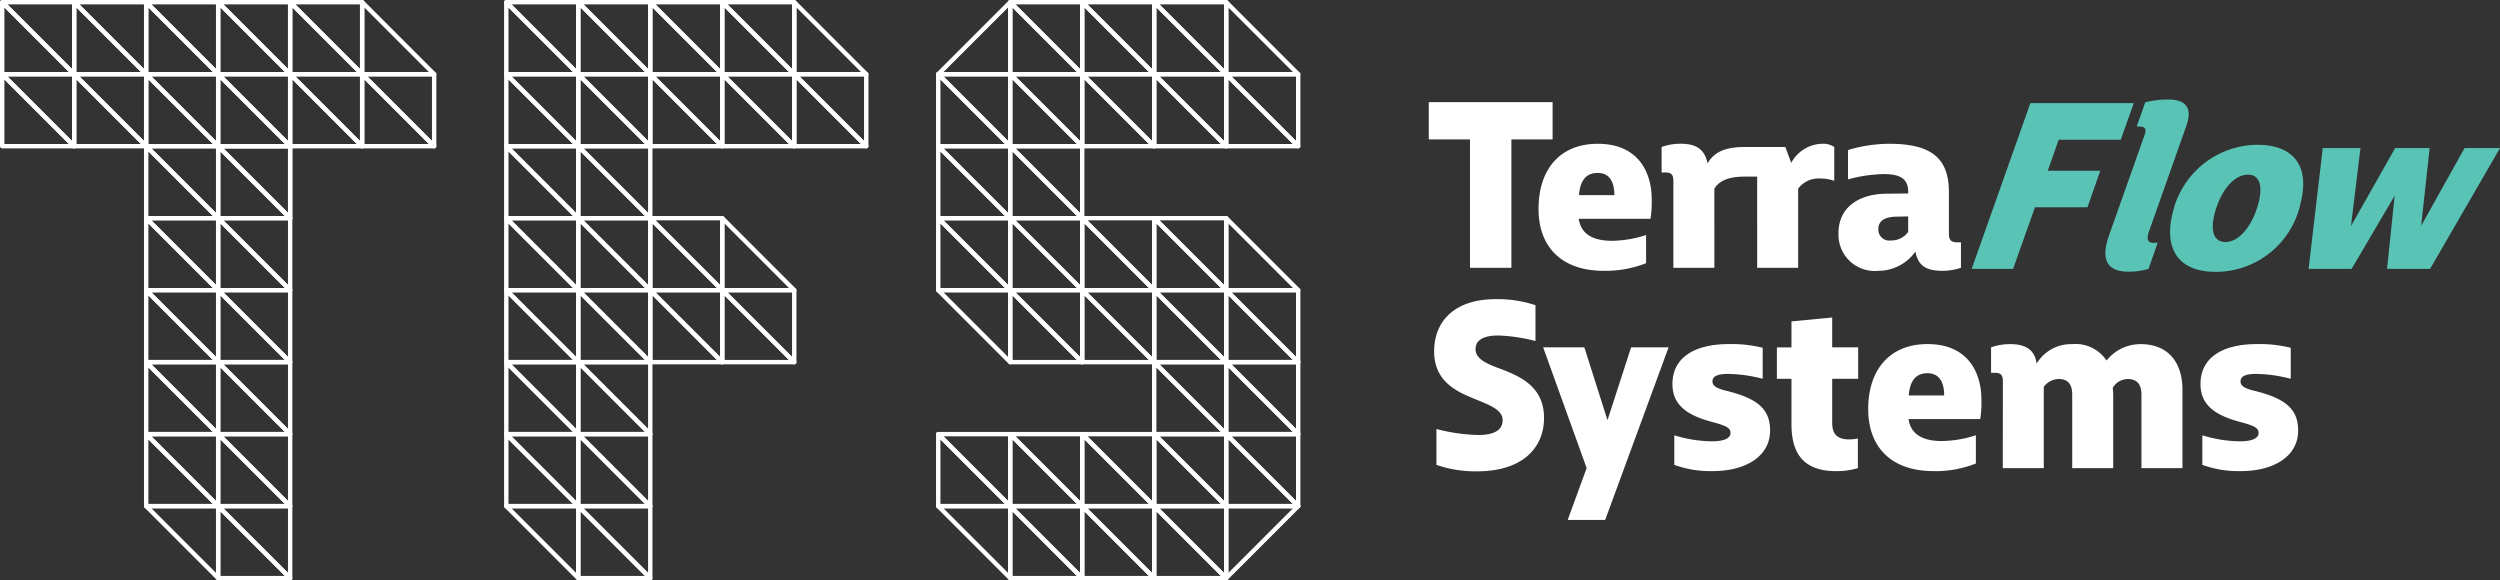 <svg xmlns="http://www.w3.org/2000/svg" xmlns:xlink="http://www.w3.org/1999/xlink" width="182.968" height="42.472" viewBox="0 0 182.968 42.472">
  <rect x="0" y="0" width="182.968" height="42.472" fill="#333333" stroke="none"/>
  <defs>
    <clipPath id="clip-path">
      <path id="Pfad_1621" data-name="Pfad 1621" d="M0,0H182.968V-42.472H0Z" fill="none"/>
    </clipPath>
    <clipPath id="clip-path-10">
      <rect id="Rechteck_89" data-name="Rechteck 89" width="14.59" height="23.59" transform="translate(14.806 -40.934)" fill="none"/>
    </clipPath>
  </defs>
  <g id="Gruppe_1922" data-name="Gruppe 1922" transform="translate(0 42.472)">
    <g id="Gruppe_1752" data-name="Gruppe 1752" clip-path="url(#clip-path)">
      <g id="Gruppe_1749" data-name="Gruppe 1749" transform="translate(107.584 -22.872)">
        <path id="Pfad_1618" data-name="Pfad 1618" d="M0,0H3.031V-9.4H6.046v-2.727H-3.015V-9.4H0ZM9.789.22a8.074,8.074,0,0,0,3.1-.559V-2.4a8.344,8.344,0,0,1-2.489.424c-1.44,0-2.287-.525-2.439-1.609h5.25A7.9,7.9,0,0,0,13.3-5.03c0-1.863-.915-4.047-3.946-4.047-2.744,0-4.336,1.845-4.336,4.758C5.013-1.507,6.724.22,9.789.22M7.977-5.318c.085-1.1.542-1.626,1.372-1.626.779,0,1.219.542,1.219,1.626ZM14.885,0h3V-5.792c.288-.474.881-.881,2.168-.881h.965V0h3V-5.792a1.865,1.865,0,0,1,1.592-.745,3.221,3.221,0,0,1,1.05.169V-8.84a1.442,1.442,0,0,0-.915-.237,2.642,2.642,0,0,0-2.235,1.4L23.082-8.84h-3c-1.372,0-2.219.355-2.693,1.2-.22-1.1-.915-1.439-1.965-1.439a4.037,4.037,0,0,0-1.4.237v1.863h.2c.474,0,.66.1.66.626ZM34.56.22A4.351,4.351,0,0,0,35.932,0V-1.863h-.22c-.441,0-.661-.1-.661-.627V-5.521c0-2.456-1.219-3.556-4.369-3.556a10.643,10.643,0,0,0-3.015.457v2.151a10.361,10.361,0,0,1,2.642-.39c1.3,0,1.761.44,1.761,1.3v.119l-1.608.017c-2.168.033-3.489,1.117-3.489,2.862A2.652,2.652,0,0,0,29.886.22,3.33,3.33,0,0,0,32.6-1.186C32.782-.2,33.341.22,34.56.22M30.8-2a.8.8,0,0,1-.914-.813c0-.576.389-.915,1.338-.932l.846-.017v1.135A1.517,1.517,0,0,1,30.8-2" fill="#fff"/>
      </g>
      <g id="Gruppe_1750" data-name="Gruppe 1750" transform="translate(105.129 -8.45)">
        <path id="Pfad_1619" data-name="Pfad 1619" d="M0,0A8.716,8.716,0,0,0,2.964.474c3.438,0,4.911-1.812,4.911-3.9,0-2.2-1.575-2.981-3.065-3.556C3.692-7.384,2.862-7.74,2.862-8.468c0-.677.593-1,1.677-1a12.377,12.377,0,0,1,2.709.406v-2.625a8.826,8.826,0,0,0-2.929-.44c-2.93,0-4.488,1.558-4.488,3.828,0,1.964,1.321,2.794,2.675,3.353,1.237.525,2.338.847,2.338,1.676,0,.661-.525,1.084-1.762,1.084A13.071,13.071,0,0,1,0-2.625ZM9.606,4.031h2.743L16.99-8.6H14.246L12.519-3.269,10.825-8.6H7.811L10.994.237ZM20.219.457c2.422,0,4.2-1.084,4.2-2.963,0-1.542-.864-2.355-3.268-2.93-.576-.153-.949-.305-.949-.678,0-.355.339-.542,1.152-.542a10.482,10.482,0,0,1,2.523.356V-8.569a9.383,9.383,0,0,0-2.472-.271c-2.439,0-4.133.931-4.133,2.929,0,1.626,1.22,2.321,2.93,2.778,1,.271,1.321.423,1.321.8,0,.406-.508.61-1.372.61a9.664,9.664,0,0,1-2.743-.441V0a7.754,7.754,0,0,0,2.811.457m9.05,0a5.2,5.2,0,0,0,1.575-.22V-1.931a3.334,3.334,0,0,1-.643.068c-.864,0-1.237-.389-1.237-1.219V-6.3h1.9V-8.6h-1.9v-2.185l-2.98.288v1.9H24.917v2.3h1.067v3.319c0,2.337,1.05,3.438,3.285,3.438m7.111,0A8.082,8.082,0,0,0,39.48-.1V-2.168a8.355,8.355,0,0,1-2.49.424c-1.439,0-2.286-.525-2.439-1.609H39.8a7.9,7.9,0,0,0,.085-1.44c0-1.863-.914-4.047-3.946-4.047C33.2-8.84,31.6-6.994,31.6-4.081,31.6-1.27,33.315.457,36.38.457M34.568-5.081c.085-1.1.542-1.626,1.372-1.626.779,0,1.219.542,1.219,1.626ZM41.449.237h3V-5.707a1.376,1.376,0,0,1,1.1-.576c.728,0,.982.457.982,1.135V.237h3v-5.3c0-.2-.016-.389-.033-.576a1.292,1.292,0,0,1,1.1-.643c.729,0,1,.457,1,1.135V.237h3V-5.5c0-1.948-1-3.336-3.065-3.336a3.176,3.176,0,0,0-2.49,1.2,2.723,2.723,0,0,0-2.523-1.2,2.937,2.937,0,0,0-2.591,1.422c-.136-.948-.728-1.422-1.931-1.422a4.039,4.039,0,0,0-1.406.237V-6.74h.221c.44,0,.643.1.643.626Zm17.417.22c2.421,0,4.2-1.084,4.2-2.963,0-1.542-.864-2.355-3.269-2.93-.576-.153-.948-.305-.948-.678,0-.355.338-.542,1.151-.542a10.483,10.483,0,0,1,2.524.356V-8.569a9.4,9.4,0,0,0-2.473-.271c-2.439,0-4.132.931-4.132,2.929,0,1.626,1.219,2.321,2.93,2.778,1,.271,1.321.423,1.321.8,0,.406-.508.61-1.372.61a9.667,9.667,0,0,1-2.744-.441V0a7.757,7.757,0,0,0,2.812.457" fill="#fff"/>
      </g>
      <g id="Gruppe_1751" data-name="Gruppe 1751" transform="translate(152.776 -27.301)">
        <path id="Pfad_1620" data-name="Pfad 1620" d="M0,0,.938-2.676H-2.906l.8-2.269H2.435L3.39-7.621H-4.18L-8.473,4.505h3.031L-3.844,0ZM3.01,4.713a4.846,4.846,0,0,0,1.459-.208L5.14,2.586a2.594,2.594,0,0,1-.276.016c-.448,0-.584-.224-.337-.9L7.245-5.988c.4-1.151.107-1.9-1.348-1.9a6.528,6.528,0,0,0-1.668.208L3.6-5.908h.224c.351,0,.524.144.364.592L1.577,2.058c-.6,1.695-.214,2.655,1.433,2.655m6.368.012a6.348,6.348,0,0,0,6.234-5.1c.65-2.608-.494-4.2-3.17-4.2A6.416,6.416,0,0,0,6.209.525c-.617,2.608.527,4.2,3.169,4.2m.714-2.185c-.8,0-1.118-.745-.8-2.015.431-1.727,1.421-2.913,2.454-2.913.813,0,1.105.728.78,2.032-.418,1.677-1.416,2.9-2.433,2.9M21.926,4.505h3.15l5.117-8.841H27.6L24.421,1.355l.623-5.691H22.521L19.286,1.372l.694-5.708H17.22L16.184,4.505h3.15L22.481-.847Z" fill="#59c3b6"/>
      </g>
    </g>
    <g id="Gruppe_1753" data-name="Gruppe 1753" transform="translate(37.054 -37.042)">
      <path id="Pfad_1622" data-name="Pfad 1622" d="M0,0,5.269,5.269H0Z" fill="none" stroke="#fff" stroke-linejoin="round" stroke-width="0.321"/>
    </g>
    <g id="Gruppe_1754" data-name="Gruppe 1754" transform="translate(42.322 -31.774)">
      <path id="Pfad_1623" data-name="Pfad 1623" d="M0,0-5.269-5.269H0Z" fill="none" stroke="#fff" stroke-linejoin="round" stroke-width="0.321"/>
    </g>
    <g id="Gruppe_1755" data-name="Gruppe 1755" transform="translate(42.322 -37.042)">
      <path id="Pfad_1624" data-name="Pfad 1624" d="M0,0,5.269,5.269H0Z" fill="none" stroke="#fff" stroke-linejoin="round" stroke-width="0.321"/>
    </g>
    <g id="Gruppe_1756" data-name="Gruppe 1756" transform="translate(47.591 -31.774)">
      <path id="Pfad_1625" data-name="Pfad 1625" d="M0,0-5.269-5.269H0Z" fill="none" stroke="#fff" stroke-linejoin="round" stroke-width="0.321"/>
    </g>
    <g id="Gruppe_1757" data-name="Gruppe 1757" transform="translate(37.054 -42.311)">
      <path id="Pfad_1626" data-name="Pfad 1626" d="M0,0,5.269,5.269H0Z" fill="none" stroke="#fff" stroke-linejoin="round" stroke-width="0.321"/>
    </g>
    <g id="Gruppe_1758" data-name="Gruppe 1758" transform="translate(42.322 -37.042)">
      <path id="Pfad_1627" data-name="Pfad 1627" d="M0,0-5.269-5.269H0Z" fill="none" stroke="#fff" stroke-linejoin="round" stroke-width="0.321"/>
    </g>
    <g id="Gruppe_1759" data-name="Gruppe 1759" transform="translate(42.322 -42.311)">
      <path id="Pfad_1628" data-name="Pfad 1628" d="M0,0,5.269,5.269H0Z" fill="none" stroke="#fff" stroke-linejoin="round" stroke-width="0.321"/>
    </g>
    <g id="Gruppe_1760" data-name="Gruppe 1760" transform="translate(47.591 -37.042)">
      <path id="Pfad_1629" data-name="Pfad 1629" d="M0,0-5.269-5.269H0Z" fill="none" stroke="#fff" stroke-linejoin="round" stroke-width="0.321"/>
    </g>
    <g id="Gruppe_1761" data-name="Gruppe 1761" transform="translate(37.054 -26.505)">
      <path id="Pfad_1630" data-name="Pfad 1630" d="M0,0,5.269,5.269H0Z" fill="none" stroke="#fff" stroke-linejoin="round" stroke-width="0.321"/>
    </g>
    <g id="Gruppe_1762" data-name="Gruppe 1762" transform="translate(42.322 -21.236)">
      <path id="Pfad_1631" data-name="Pfad 1631" d="M0,0-5.269-5.269H0Z" fill="none" stroke="#fff" stroke-linejoin="round" stroke-width="0.321"/>
    </g>
    <g id="Gruppe_1763" data-name="Gruppe 1763" transform="translate(42.322 -26.505)">
      <path id="Pfad_1632" data-name="Pfad 1632" d="M0,0,5.269,5.269H0Z" fill="none" stroke="#fff" stroke-linejoin="round" stroke-width="0.321"/>
    </g>
    <g id="Gruppe_1764" data-name="Gruppe 1764" transform="translate(47.591 -21.236)">
      <path id="Pfad_1633" data-name="Pfad 1633" d="M0,0-5.269-5.269H0Z" fill="none" stroke="#fff" stroke-linejoin="round" stroke-width="0.321"/>
    </g>
    <g id="Gruppe_1765" data-name="Gruppe 1765" transform="translate(37.054 -31.774)">
      <path id="Pfad_1634" data-name="Pfad 1634" d="M0,0,5.269,5.269H0Z" fill="none" stroke="#fff" stroke-linejoin="round" stroke-width="0.321"/>
    </g>
    <g id="Gruppe_1766" data-name="Gruppe 1766" transform="translate(42.322 -26.505)">
      <path id="Pfad_1635" data-name="Pfad 1635" d="M0,0-5.269-5.269H0Z" fill="none" stroke="#fff" stroke-linejoin="round" stroke-width="0.321"/>
    </g>
    <g id="Gruppe_1767" data-name="Gruppe 1767" transform="translate(42.322 -31.774)">
      <path id="Pfad_1636" data-name="Pfad 1636" d="M0,0,5.269,5.269H0Z" fill="none" stroke="#fff" stroke-linejoin="round" stroke-width="0.321"/>
    </g>
    <g id="Gruppe_1768" data-name="Gruppe 1768" transform="translate(47.591 -26.505)">
      <path id="Pfad_1637" data-name="Pfad 1637" d="M0,0-5.269-5.269H0Z" fill="none" stroke="#fff" stroke-linejoin="round" stroke-width="0.321"/>
    </g>
    <g id="Gruppe_1769" data-name="Gruppe 1769" transform="translate(37.054 -15.967)">
      <path id="Pfad_1638" data-name="Pfad 1638" d="M0,0,5.269,5.269H0Z" fill="none" stroke="#fff" stroke-linejoin="round" stroke-width="0.321"/>
    </g>
    <g id="Gruppe_1770" data-name="Gruppe 1770" transform="translate(42.322 -10.698)">
      <path id="Pfad_1639" data-name="Pfad 1639" d="M0,0-5.269-5.269H0Z" fill="none" stroke="#fff" stroke-linejoin="round" stroke-width="0.321"/>
    </g>
    <g id="Gruppe_1771" data-name="Gruppe 1771" transform="translate(42.322 -15.967)">
      <path id="Pfad_1640" data-name="Pfad 1640" d="M0,0,5.269,5.269H0Z" fill="none" stroke="#fff" stroke-linejoin="round" stroke-width="0.321"/>
    </g>
    <g id="Gruppe_1772" data-name="Gruppe 1772" transform="translate(47.591 -10.698)">
      <path id="Pfad_1641" data-name="Pfad 1641" d="M0,0-5.269-5.269H0Z" fill="none" stroke="#fff" stroke-linejoin="round" stroke-width="0.321"/>
    </g>
    <g id="Gruppe_1773" data-name="Gruppe 1773" transform="translate(37.054 -21.236)">
      <path id="Pfad_1642" data-name="Pfad 1642" d="M0,0,5.269,5.269H0Z" fill="none" stroke="#fff" stroke-linejoin="round" stroke-width="0.321"/>
    </g>
    <g id="Gruppe_1774" data-name="Gruppe 1774" transform="translate(42.322 -15.967)">
      <path id="Pfad_1643" data-name="Pfad 1643" d="M0,0-5.269-5.269H0Z" fill="none" stroke="#fff" stroke-linejoin="round" stroke-width="0.321"/>
    </g>
    <g id="Gruppe_1775" data-name="Gruppe 1775" transform="translate(42.322 -21.236)">
      <path id="Pfad_1644" data-name="Pfad 1644" d="M0,0,5.269,5.269H0Z" fill="none" stroke="#fff" stroke-linejoin="round" stroke-width="0.321"/>
    </g>
    <g id="Gruppe_1776" data-name="Gruppe 1776" transform="translate(47.591 -15.967)">
      <path id="Pfad_1645" data-name="Pfad 1645" d="M0,0-5.269-5.269H0Z" fill="none" stroke="#fff" stroke-linejoin="round" stroke-width="0.321"/>
    </g>
    <g id="Gruppe_1777" data-name="Gruppe 1777" transform="translate(47.591 -37.042)">
      <path id="Pfad_1646" data-name="Pfad 1646" d="M0,0,5.269,5.269H0Z" fill="none" stroke="#fff" stroke-linejoin="round" stroke-width="0.321"/>
    </g>
    <g id="Gruppe_1778" data-name="Gruppe 1778" transform="translate(52.86 -31.774)">
      <path id="Pfad_1647" data-name="Pfad 1647" d="M0,0-5.269-5.269H0Z" fill="none" stroke="#fff" stroke-linejoin="round" stroke-width="0.321"/>
    </g>
    <g id="Gruppe_1779" data-name="Gruppe 1779" transform="translate(52.86 -37.042)">
      <path id="Pfad_1648" data-name="Pfad 1648" d="M0,0,5.269,5.269H0Z" fill="none" stroke="#fff" stroke-linejoin="round" stroke-width="0.321"/>
    </g>
    <g id="Gruppe_1780" data-name="Gruppe 1780" transform="translate(58.129 -31.774)">
      <path id="Pfad_1649" data-name="Pfad 1649" d="M0,0-5.269-5.269H0Z" fill="none" stroke="#fff" stroke-linejoin="round" stroke-width="0.321"/>
    </g>
    <g id="Gruppe_1781" data-name="Gruppe 1781" transform="translate(47.591 -42.311)">
      <path id="Pfad_1650" data-name="Pfad 1650" d="M0,0,5.269,5.269H0Z" fill="none" stroke="#fff" stroke-linejoin="round" stroke-width="0.321"/>
    </g>
    <g id="Gruppe_1782" data-name="Gruppe 1782" transform="translate(52.86 -37.042)">
      <path id="Pfad_1651" data-name="Pfad 1651" d="M0,0-5.269-5.269H0Z" fill="none" stroke="#fff" stroke-linejoin="round" stroke-width="0.321"/>
    </g>
    <g id="Gruppe_1783" data-name="Gruppe 1783" transform="translate(52.86 -42.311)">
      <path id="Pfad_1652" data-name="Pfad 1652" d="M0,0,5.269,5.269H0Z" fill="none" stroke="#fff" stroke-linejoin="round" stroke-width="0.321"/>
    </g>
    <g id="Gruppe_1784" data-name="Gruppe 1784" transform="translate(58.129 -37.042)">
      <path id="Pfad_1653" data-name="Pfad 1653" d="M0,0-5.269-5.269H0Z" fill="none" stroke="#fff" stroke-linejoin="round" stroke-width="0.321"/>
    </g>
    <g id="Gruppe_1785" data-name="Gruppe 1785" transform="translate(47.591 -21.236)">
      <path id="Pfad_1654" data-name="Pfad 1654" d="M0,0,5.269,5.269H0Z" fill="none" stroke="#fff" stroke-linejoin="round" stroke-width="0.321"/>
    </g>
    <g id="Gruppe_1786" data-name="Gruppe 1786" transform="translate(52.86 -15.967)">
      <path id="Pfad_1655" data-name="Pfad 1655" d="M0,0-5.269-5.269H0Z" fill="none" stroke="#fff" stroke-linejoin="round" stroke-width="0.321"/>
    </g>
    <g id="Gruppe_1787" data-name="Gruppe 1787" transform="translate(52.86 -21.236)">
      <path id="Pfad_1656" data-name="Pfad 1656" d="M0,0,5.269,5.269H0Z" fill="none" stroke="#fff" stroke-linejoin="round" stroke-width="0.321"/>
    </g>
    <g id="Gruppe_1788" data-name="Gruppe 1788" transform="translate(58.129 -15.967)">
      <path id="Pfad_1657" data-name="Pfad 1657" d="M0,0-5.269-5.269H0Z" fill="none" stroke="#fff" stroke-linejoin="round" stroke-width="0.321"/>
    </g>
    <g id="Gruppe_1789" data-name="Gruppe 1789" transform="translate(47.591 -26.505)">
      <path id="Pfad_1658" data-name="Pfad 1658" d="M0,0,5.269,5.269H0Z" fill="none" stroke="#fff" stroke-linejoin="round" stroke-width="0.321"/>
    </g>
    <g id="Gruppe_1790" data-name="Gruppe 1790" transform="translate(52.86 -21.236)">
      <path id="Pfad_1659" data-name="Pfad 1659" d="M0,0-5.269-5.269H0Z" fill="none" stroke="#fff" stroke-linejoin="round" stroke-width="0.321"/>
    </g>
    <g id="Gruppe_1791" data-name="Gruppe 1791" transform="translate(52.86 -26.505)">
      <path id="Pfad_1660" data-name="Pfad 1660" d="M0,0,5.269,5.269H0Z" fill="none" stroke="#fff" stroke-linejoin="round" stroke-width="0.321"/>
    </g>
    <g id="Gruppe_1795" data-name="Gruppe 1795" clip-path="url(#clip-path)">
      <g id="Gruppe_1792" data-name="Gruppe 1792" transform="translate(42.322 -0.161)">
        <path id="Pfad_1661" data-name="Pfad 1661" d="M0,0-5.269-5.269H0Z" fill="none" stroke="#fff" stroke-linejoin="round" stroke-width="0.321"/>
      </g>
      <g id="Gruppe_1793" data-name="Gruppe 1793" transform="translate(42.322 -5.43)">
        <path id="Pfad_1662" data-name="Pfad 1662" d="M0,0,5.269,5.269H0Z" fill="none" stroke="#fff" stroke-linejoin="round" stroke-width="0.321"/>
      </g>
      <g id="Gruppe_1794" data-name="Gruppe 1794" transform="translate(47.591 -0.161)">
        <path id="Pfad_1663" data-name="Pfad 1663" d="M0,0-5.269-5.269H0Z" fill="none" stroke="#fff" stroke-linejoin="round" stroke-width="0.321"/>
      </g>
    </g>
    <g id="Gruppe_1796" data-name="Gruppe 1796" transform="translate(37.054 -10.698)">
      <path id="Pfad_1665" data-name="Pfad 1665" d="M0,0,5.269,5.269H0Z" fill="none" stroke="#fff" stroke-linejoin="round" stroke-width="0.321"/>
    </g>
    <g id="Gruppe_1797" data-name="Gruppe 1797" transform="translate(42.322 -5.43)">
      <path id="Pfad_1666" data-name="Pfad 1666" d="M0,0-5.269-5.269H0Z" fill="none" stroke="#fff" stroke-linejoin="round" stroke-width="0.321"/>
    </g>
    <g id="Gruppe_1798" data-name="Gruppe 1798" transform="translate(42.322 -10.698)">
      <path id="Pfad_1667" data-name="Pfad 1667" d="M0,0,5.269,5.269H0Z" fill="none" stroke="#fff" stroke-linejoin="round" stroke-width="0.321"/>
    </g>
    <g id="Gruppe_1799" data-name="Gruppe 1799" transform="translate(47.591 -5.43)">
      <path id="Pfad_1668" data-name="Pfad 1668" d="M0,0-5.269-5.269H0Z" fill="none" stroke="#fff" stroke-linejoin="round" stroke-width="0.321"/>
    </g>
    <g id="Gruppe_1800" data-name="Gruppe 1800" transform="translate(68.667 -37.042)">
      <path id="Pfad_1669" data-name="Pfad 1669" d="M0,0,5.269,5.269H0Z" fill="none" stroke="#fff" stroke-linejoin="round" stroke-width="0.321"/>
    </g>
    <g id="Gruppe_1801" data-name="Gruppe 1801" transform="translate(73.935 -31.774)">
      <path id="Pfad_1670" data-name="Pfad 1670" d="M0,0-5.269-5.269H0Z" fill="none" stroke="#fff" stroke-linejoin="round" stroke-width="0.321"/>
    </g>
    <g id="Gruppe_1802" data-name="Gruppe 1802" transform="translate(73.935 -37.042)">
      <path id="Pfad_1671" data-name="Pfad 1671" d="M0,0,5.269,5.269H0Z" fill="none" stroke="#fff" stroke-linejoin="round" stroke-width="0.321"/>
    </g>
    <g id="Gruppe_1803" data-name="Gruppe 1803" transform="translate(79.204 -31.774)">
      <path id="Pfad_1672" data-name="Pfad 1672" d="M0,0-5.269-5.269H0Z" fill="none" stroke="#fff" stroke-linejoin="round" stroke-width="0.321"/>
    </g>
    <g id="Gruppe_1804" data-name="Gruppe 1804" transform="translate(68.667 -37.042)">
      <path id="Pfad_1673" data-name="Pfad 1673" d="M0,0,5.269-5.269V0Z" fill="none" stroke="#fff" stroke-linejoin="round" stroke-width="0.321"/>
    </g>
    <g id="Gruppe_1805" data-name="Gruppe 1805" transform="translate(73.935 -42.311)">
      <path id="Pfad_1674" data-name="Pfad 1674" d="M0,0,5.269,5.269H0Z" fill="none" stroke="#fff" stroke-linejoin="round" stroke-width="0.321"/>
    </g>
    <g id="Gruppe_1806" data-name="Gruppe 1806" transform="translate(79.204 -37.042)">
      <path id="Pfad_1675" data-name="Pfad 1675" d="M0,0-5.269-5.269H0Z" fill="none" stroke="#fff" stroke-linejoin="round" stroke-width="0.321"/>
    </g>
    <g id="Gruppe_1807" data-name="Gruppe 1807" transform="translate(68.667 -26.505)">
      <path id="Pfad_1676" data-name="Pfad 1676" d="M0,0,5.269,5.269H0Z" fill="none" stroke="#fff" stroke-linejoin="round" stroke-width="0.321"/>
    </g>
    <g id="Gruppe_1808" data-name="Gruppe 1808" transform="translate(73.935 -21.236)">
      <path id="Pfad_1677" data-name="Pfad 1677" d="M0,0-5.269-5.269H0Z" fill="none" stroke="#fff" stroke-linejoin="round" stroke-width="0.321"/>
    </g>
    <g id="Gruppe_1809" data-name="Gruppe 1809" transform="translate(73.935 -26.505)">
      <path id="Pfad_1678" data-name="Pfad 1678" d="M0,0,5.269,5.269H0Z" fill="none" stroke="#fff" stroke-linejoin="round" stroke-width="0.321"/>
    </g>
    <g id="Gruppe_1810" data-name="Gruppe 1810" transform="translate(79.204 -21.236)">
      <path id="Pfad_1679" data-name="Pfad 1679" d="M0,0-5.269-5.269H0Z" fill="none" stroke="#fff" stroke-linejoin="round" stroke-width="0.321"/>
    </g>
    <g id="Gruppe_1811" data-name="Gruppe 1811" transform="translate(68.667 -31.774)">
      <path id="Pfad_1680" data-name="Pfad 1680" d="M0,0,5.269,5.269H0Z" fill="none" stroke="#fff" stroke-linejoin="round" stroke-width="0.321"/>
    </g>
    <g id="Gruppe_1812" data-name="Gruppe 1812" transform="translate(73.935 -26.505)">
      <path id="Pfad_1681" data-name="Pfad 1681" d="M0,0-5.269-5.269H0Z" fill="none" stroke="#fff" stroke-linejoin="round" stroke-width="0.321"/>
    </g>
    <g id="Gruppe_1813" data-name="Gruppe 1813" transform="translate(73.935 -31.774)">
      <path id="Pfad_1682" data-name="Pfad 1682" d="M0,0,5.269,5.269H0Z" fill="none" stroke="#fff" stroke-linejoin="round" stroke-width="0.321"/>
    </g>
    <g id="Gruppe_1814" data-name="Gruppe 1814" transform="translate(79.204 -26.505)">
      <path id="Pfad_1683" data-name="Pfad 1683" d="M0,0-5.269-5.269H0Z" fill="none" stroke="#fff" stroke-linejoin="round" stroke-width="0.321"/>
    </g>
    <g id="Gruppe_1815" data-name="Gruppe 1815" transform="translate(73.935 -15.967)">
      <path id="Pfad_1684" data-name="Pfad 1684" d="M0,0-5.269-5.269H0Z" fill="none" stroke="#fff" stroke-linejoin="round" stroke-width="0.321"/>
    </g>
    <g id="Gruppe_1816" data-name="Gruppe 1816" transform="translate(73.935 -21.236)">
      <path id="Pfad_1685" data-name="Pfad 1685" d="M0,0,5.269,5.269H0Z" fill="none" stroke="#fff" stroke-linejoin="round" stroke-width="0.321"/>
    </g>
    <g id="Gruppe_1817" data-name="Gruppe 1817" transform="translate(79.204 -15.967)">
      <path id="Pfad_1686" data-name="Pfad 1686" d="M0,0-5.269-5.269H0Z" fill="none" stroke="#fff" stroke-linejoin="round" stroke-width="0.321"/>
    </g>
    <g id="Gruppe_1818" data-name="Gruppe 1818" transform="translate(79.204 -37.042)">
      <path id="Pfad_1687" data-name="Pfad 1687" d="M0,0,5.269,5.269H0Z" fill="none" stroke="#fff" stroke-linejoin="round" stroke-width="0.321"/>
    </g>
    <g id="Gruppe_1819" data-name="Gruppe 1819" transform="translate(84.473 -31.774)">
      <path id="Pfad_1688" data-name="Pfad 1688" d="M0,0-5.269-5.269H0Z" fill="none" stroke="#fff" stroke-linejoin="round" stroke-width="0.321"/>
    </g>
    <g id="Gruppe_1820" data-name="Gruppe 1820" transform="translate(84.473 -37.042)">
      <path id="Pfad_1689" data-name="Pfad 1689" d="M0,0,5.269,5.269H0Z" fill="none" stroke="#fff" stroke-linejoin="round" stroke-width="0.321"/>
    </g>
    <g id="Gruppe_1821" data-name="Gruppe 1821" transform="translate(89.742 -31.774)">
      <path id="Pfad_1690" data-name="Pfad 1690" d="M0,0-5.269-5.269H0Z" fill="none" stroke="#fff" stroke-linejoin="round" stroke-width="0.321"/>
    </g>
    <g id="Gruppe_1822" data-name="Gruppe 1822" transform="translate(79.204 -42.311)">
      <path id="Pfad_1691" data-name="Pfad 1691" d="M0,0,5.269,5.269H0Z" fill="none" stroke="#fff" stroke-linejoin="round" stroke-width="0.321"/>
    </g>
    <g id="Gruppe_1823" data-name="Gruppe 1823" transform="translate(84.473 -37.042)">
      <path id="Pfad_1692" data-name="Pfad 1692" d="M0,0-5.269-5.269H0Z" fill="none" stroke="#fff" stroke-linejoin="round" stroke-width="0.321"/>
    </g>
    <g id="Gruppe_1824" data-name="Gruppe 1824" transform="translate(84.473 -42.311)">
      <path id="Pfad_1693" data-name="Pfad 1693" d="M0,0,5.269,5.269H0Z" fill="none" stroke="#fff" stroke-linejoin="round" stroke-width="0.321"/>
    </g>
    <g id="Gruppe_1825" data-name="Gruppe 1825" transform="translate(89.742 -37.042)">
      <path id="Pfad_1694" data-name="Pfad 1694" d="M0,0-5.269-5.269H0Z" fill="none" stroke="#fff" stroke-linejoin="round" stroke-width="0.321"/>
    </g>
    <g id="Gruppe_1826" data-name="Gruppe 1826" transform="translate(79.204 -21.236)">
      <path id="Pfad_1695" data-name="Pfad 1695" d="M0,0,5.269,5.269H0Z" fill="none" stroke="#fff" stroke-linejoin="round" stroke-width="0.321"/>
    </g>
    <g id="Gruppe_1827" data-name="Gruppe 1827" transform="translate(84.473 -15.967)">
      <path id="Pfad_1696" data-name="Pfad 1696" d="M0,0-5.269-5.269H0Z" fill="none" stroke="#fff" stroke-linejoin="round" stroke-width="0.321"/>
    </g>
    <g id="Gruppe_1828" data-name="Gruppe 1828" transform="translate(84.473 -21.236)">
      <path id="Pfad_1697" data-name="Pfad 1697" d="M0,0,5.269,5.269H0Z" fill="none" stroke="#fff" stroke-linejoin="round" stroke-width="0.321"/>
    </g>
    <g id="Gruppe_1829" data-name="Gruppe 1829" transform="translate(89.742 -15.967)">
      <path id="Pfad_1698" data-name="Pfad 1698" d="M0,0-5.269-5.269H0Z" fill="none" stroke="#fff" stroke-linejoin="round" stroke-width="0.321"/>
    </g>
    <g id="Gruppe_1830" data-name="Gruppe 1830" transform="translate(79.204 -26.505)">
      <path id="Pfad_1699" data-name="Pfad 1699" d="M0,0,5.269,5.269H0Z" fill="none" stroke="#fff" stroke-linejoin="round" stroke-width="0.321"/>
    </g>
    <g id="Gruppe_1831" data-name="Gruppe 1831" transform="translate(84.473 -21.236)">
      <path id="Pfad_1700" data-name="Pfad 1700" d="M0,0-5.269-5.269H0Z" fill="none" stroke="#fff" stroke-linejoin="round" stroke-width="0.321"/>
    </g>
    <g id="Gruppe_1832" data-name="Gruppe 1832" transform="translate(84.473 -26.505)">
      <path id="Pfad_1701" data-name="Pfad 1701" d="M0,0,5.269,5.269H0Z" fill="none" stroke="#fff" stroke-linejoin="round" stroke-width="0.321"/>
    </g>
    <g id="Gruppe_1833" data-name="Gruppe 1833" transform="translate(89.742 -21.236)">
      <path id="Pfad_1702" data-name="Pfad 1702" d="M0,0-5.269-5.269H0Z" fill="none" stroke="#fff" stroke-linejoin="round" stroke-width="0.321"/>
    </g>
    <g id="Gruppe_1837" data-name="Gruppe 1837" clip-path="url(#clip-path)">
      <g id="Gruppe_1834" data-name="Gruppe 1834" transform="translate(73.935 -0.161)">
        <path id="Pfad_1703" data-name="Pfad 1703" d="M0,0-5.269-5.269H0Z" fill="none" stroke="#fff" stroke-linejoin="round" stroke-width="0.321"/>
      </g>
      <g id="Gruppe_1835" data-name="Gruppe 1835" transform="translate(73.935 -5.43)">
        <path id="Pfad_1704" data-name="Pfad 1704" d="M0,0,5.269,5.269H0Z" fill="none" stroke="#fff" stroke-linejoin="round" stroke-width="0.321"/>
      </g>
      <g id="Gruppe_1836" data-name="Gruppe 1836" transform="translate(79.204 -0.161)">
        <path id="Pfad_1705" data-name="Pfad 1705" d="M0,0-5.269-5.269H0Z" fill="none" stroke="#fff" stroke-linejoin="round" stroke-width="0.321"/>
      </g>
    </g>
    <g id="Gruppe_1838" data-name="Gruppe 1838" transform="translate(68.667 -10.698)">
      <path id="Pfad_1707" data-name="Pfad 1707" d="M0,0,5.269,5.269H0Z" fill="none" stroke="#fff" stroke-linejoin="round" stroke-width="0.321"/>
    </g>
    <g id="Gruppe_1839" data-name="Gruppe 1839" transform="translate(73.935 -5.43)">
      <path id="Pfad_1708" data-name="Pfad 1708" d="M0,0-5.269-5.269H0Z" fill="none" stroke="#fff" stroke-linejoin="round" stroke-width="0.321"/>
    </g>
    <g id="Gruppe_1840" data-name="Gruppe 1840" transform="translate(73.935 -10.698)">
      <path id="Pfad_1709" data-name="Pfad 1709" d="M0,0,5.269,5.269H0Z" fill="none" stroke="#fff" stroke-linejoin="round" stroke-width="0.321"/>
    </g>
    <g id="Gruppe_1841" data-name="Gruppe 1841" transform="translate(79.204 -5.43)">
      <path id="Pfad_1710" data-name="Pfad 1710" d="M0,0-5.269-5.269H0Z" fill="none" stroke="#fff" stroke-linejoin="round" stroke-width="0.321"/>
    </g>
    <g id="Gruppe_1842" data-name="Gruppe 1842" transform="translate(58.129 -37.042)">
      <path id="Pfad_1711" data-name="Pfad 1711" d="M0,0,5.269,5.269H0Z" fill="none" stroke="#fff" stroke-linejoin="round" stroke-width="0.321"/>
    </g>
    <g id="Gruppe_1843" data-name="Gruppe 1843" transform="translate(63.398 -31.774)">
      <path id="Pfad_1712" data-name="Pfad 1712" d="M0,0-5.269-5.269H0Z" fill="none" stroke="#fff" stroke-linejoin="round" stroke-width="0.321"/>
    </g>
    <g id="Gruppe_1844" data-name="Gruppe 1844" transform="translate(58.129 -42.311)">
      <path id="Pfad_1713" data-name="Pfad 1713" d="M0,0,5.269,5.269H0Z" fill="none" stroke="#fff" stroke-linejoin="round" stroke-width="0.321"/>
    </g>
    <g id="Gruppe_1849" data-name="Gruppe 1849" clip-path="url(#clip-path)">
      <g id="Gruppe_1845" data-name="Gruppe 1845" transform="translate(79.204 -5.43)">
        <path id="Pfad_1714" data-name="Pfad 1714" d="M0,0,5.269,5.269H0Z" fill="none" stroke="#fff" stroke-linejoin="round" stroke-width="0.321"/>
      </g>
      <g id="Gruppe_1846" data-name="Gruppe 1846" transform="translate(84.473 -0.161)">
        <path id="Pfad_1715" data-name="Pfad 1715" d="M0,0-5.269-5.269H0Z" fill="none" stroke="#fff" stroke-linejoin="round" stroke-width="0.321"/>
      </g>
      <g id="Gruppe_1847" data-name="Gruppe 1847" transform="translate(84.473 -5.43)">
        <path id="Pfad_1716" data-name="Pfad 1716" d="M0,0,5.269,5.269H0Z" fill="none" stroke="#fff" stroke-linejoin="round" stroke-width="0.321"/>
      </g>
      <g id="Gruppe_1848" data-name="Gruppe 1848" transform="translate(89.742 -0.161)">
        <path id="Pfad_1717" data-name="Pfad 1717" d="M0,0-5.269-5.269H0Z" fill="none" stroke="#fff" stroke-linejoin="round" stroke-width="0.321"/>
      </g>
    </g>
    <g id="Gruppe_1850" data-name="Gruppe 1850" transform="translate(79.204 -10.698)">
      <path id="Pfad_1719" data-name="Pfad 1719" d="M0,0,5.269,5.269H0Z" fill="none" stroke="#fff" stroke-linejoin="round" stroke-width="0.321"/>
    </g>
    <g id="Gruppe_1851" data-name="Gruppe 1851" transform="translate(84.473 -5.43)">
      <path id="Pfad_1720" data-name="Pfad 1720" d="M0,0-5.269-5.269H0Z" fill="none" stroke="#fff" stroke-linejoin="round" stroke-width="0.321"/>
    </g>
    <g id="Gruppe_1852" data-name="Gruppe 1852" transform="translate(84.473 -10.698)">
      <path id="Pfad_1721" data-name="Pfad 1721" d="M0,0,5.269,5.269H0Z" fill="none" stroke="#fff" stroke-linejoin="round" stroke-width="0.321"/>
    </g>
    <g id="Gruppe_1853" data-name="Gruppe 1853" transform="translate(89.742 -5.43)">
      <path id="Pfad_1722" data-name="Pfad 1722" d="M0,0-5.269-5.269H0Z" fill="none" stroke="#fff" stroke-linejoin="round" stroke-width="0.321"/>
    </g>
    <g id="Gruppe_1854" data-name="Gruppe 1854" transform="translate(84.473 -15.967)">
      <path id="Pfad_1723" data-name="Pfad 1723" d="M0,0,5.269,5.269H0Z" fill="none" stroke="#fff" stroke-linejoin="round" stroke-width="0.321"/>
    </g>
    <g id="Gruppe_1855" data-name="Gruppe 1855" transform="translate(89.742 -10.698)">
      <path id="Pfad_1724" data-name="Pfad 1724" d="M0,0-5.269-5.269H0Z" fill="none" stroke="#fff" stroke-linejoin="round" stroke-width="0.321"/>
    </g>
    <g id="Gruppe_1856" data-name="Gruppe 1856" transform="translate(89.742 -21.236)">
      <path id="Pfad_1725" data-name="Pfad 1725" d="M0,0,5.269,5.269H0Z" fill="none" stroke="#fff" stroke-linejoin="round" stroke-width="0.321"/>
    </g>
    <g id="Gruppe_1857" data-name="Gruppe 1857" transform="translate(95.011 -15.967)">
      <path id="Pfad_1726" data-name="Pfad 1726" d="M0,0-5.269-5.269H0Z" fill="none" stroke="#fff" stroke-linejoin="round" stroke-width="0.321"/>
    </g>
    <g id="Gruppe_1858" data-name="Gruppe 1858" transform="translate(89.742 -26.505)">
      <path id="Pfad_1727" data-name="Pfad 1727" d="M0,0,5.269,5.269H0Z" fill="none" stroke="#fff" stroke-linejoin="round" stroke-width="0.321"/>
    </g>
    <g id="Gruppe_1860" data-name="Gruppe 1860" clip-path="url(#clip-path)">
      <g id="Gruppe_1859" data-name="Gruppe 1859" transform="translate(95.011 -5.43)">
        <path id="Pfad_1728" data-name="Pfad 1728" d="M0,0-5.269,5.269V0Z" fill="none" stroke="#fff" stroke-linejoin="round" stroke-width="0.321"/>
      </g>
    </g>
    <g id="Gruppe_1861" data-name="Gruppe 1861" transform="translate(89.742 -10.698)">
      <path id="Pfad_1730" data-name="Pfad 1730" d="M0,0,5.269,5.269H0Z" fill="none" stroke="#fff" stroke-linejoin="round" stroke-width="0.321"/>
    </g>
    <g id="Gruppe_1862" data-name="Gruppe 1862" transform="translate(95.011 -5.43)">
      <path id="Pfad_1731" data-name="Pfad 1731" d="M0,0-5.269-5.269H0Z" fill="none" stroke="#fff" stroke-linejoin="round" stroke-width="0.321"/>
    </g>
    <g id="Gruppe_1863" data-name="Gruppe 1863" transform="translate(89.742 -15.967)">
      <path id="Pfad_1732" data-name="Pfad 1732" d="M0,0,5.269,5.269H0Z" fill="none" stroke="#fff" stroke-linejoin="round" stroke-width="0.321"/>
    </g>
    <g id="Gruppe_1864" data-name="Gruppe 1864" transform="translate(95.011 -10.698)">
      <path id="Pfad_1733" data-name="Pfad 1733" d="M0,0-5.269-5.269H0Z" fill="none" stroke="#fff" stroke-linejoin="round" stroke-width="0.321"/>
    </g>
    <g id="Gruppe_1865" data-name="Gruppe 1865" transform="translate(89.742 -37.042)">
      <path id="Pfad_1734" data-name="Pfad 1734" d="M0,0,5.269,5.269H0Z" fill="none" stroke="#fff" stroke-linejoin="round" stroke-width="0.321"/>
    </g>
    <g id="Gruppe_1866" data-name="Gruppe 1866" transform="translate(95.011 -31.774)">
      <path id="Pfad_1735" data-name="Pfad 1735" d="M0,0-5.269-5.269H0Z" fill="none" stroke="#fff" stroke-linejoin="round" stroke-width="0.321"/>
    </g>
    <g id="Gruppe_1867" data-name="Gruppe 1867" transform="translate(89.742 -42.311)">
      <path id="Pfad_1736" data-name="Pfad 1736" d="M0,0,5.269,5.269H0Z" fill="none" stroke="#fff" stroke-linejoin="round" stroke-width="0.321"/>
    </g>
    <g id="Gruppe_1868" data-name="Gruppe 1868" transform="translate(10.698 -37.042)">
      <path id="Pfad_1737" data-name="Pfad 1737" d="M0,0,5.269,5.269H0Z" fill="none" stroke="#fff" stroke-linejoin="round" stroke-width="0.321"/>
    </g>
    <g id="Gruppe_1869" data-name="Gruppe 1869" transform="translate(15.967 -31.774)">
      <path id="Pfad_1738" data-name="Pfad 1738" d="M0,0-5.269-5.269H0Z" fill="none" stroke="#fff" stroke-linejoin="round" stroke-width="0.321"/>
    </g>
    <g id="Gruppe_1870" data-name="Gruppe 1870" transform="translate(15.967 -37.042)">
      <path id="Pfad_1739" data-name="Pfad 1739" d="M0,0,5.269,5.269H0Z" fill="none" stroke="#fff" stroke-linejoin="round" stroke-width="0.321"/>
    </g>
    <g id="Gruppe_1871" data-name="Gruppe 1871" transform="translate(21.236 -31.774)">
      <path id="Pfad_1740" data-name="Pfad 1740" d="M0,0-5.269-5.269H0Z" fill="none" stroke="#fff" stroke-linejoin="round" stroke-width="0.321"/>
    </g>
    <g id="Gruppe_1872" data-name="Gruppe 1872" transform="translate(10.698 -42.311)">
      <path id="Pfad_1741" data-name="Pfad 1741" d="M0,0,5.269,5.269H0Z" fill="none" stroke="#fff" stroke-linejoin="round" stroke-width="0.321"/>
    </g>
    <g id="Gruppe_1873" data-name="Gruppe 1873" transform="translate(15.967 -37.042)">
      <path id="Pfad_1742" data-name="Pfad 1742" d="M0,0-5.269-5.269H0Z" fill="none" stroke="#fff" stroke-linejoin="round" stroke-width="0.321"/>
    </g>
    <g id="Gruppe_1874" data-name="Gruppe 1874" transform="translate(15.967 -42.311)">
      <path id="Pfad_1743" data-name="Pfad 1743" d="M0,0,5.269,5.269H0Z" fill="none" stroke="#fff" stroke-linejoin="round" stroke-width="0.321"/>
    </g>
    <g id="Gruppe_1875" data-name="Gruppe 1875" transform="translate(21.236 -37.042)">
      <path id="Pfad_1744" data-name="Pfad 1744" d="M0,0-5.269-5.269H0Z" fill="none" stroke="#fff" stroke-linejoin="round" stroke-width="0.321"/>
    </g>
    <g id="Gruppe_1876" data-name="Gruppe 1876" transform="translate(10.698 -26.505)">
      <path id="Pfad_1745" data-name="Pfad 1745" d="M0,0,5.269,5.269H0Z" fill="none" stroke="#fff" stroke-linejoin="round" stroke-width="0.321"/>
    </g>
    <g id="Gruppe_1877" data-name="Gruppe 1877" transform="translate(15.967 -21.236)">
      <path id="Pfad_1746" data-name="Pfad 1746" d="M0,0-5.269-5.269H0Z" fill="none" stroke="#fff" stroke-linejoin="round" stroke-width="0.321"/>
    </g>
    <g id="Gruppe_1878" data-name="Gruppe 1878" transform="translate(15.967 -26.505)">
      <path id="Pfad_1747" data-name="Pfad 1747" d="M0,0,5.269,5.269H0Z" fill="none" stroke="#fff" stroke-linejoin="round" stroke-width="0.321"/>
    </g>
    <g id="Gruppe_1879" data-name="Gruppe 1879" transform="translate(21.236 -21.236)">
      <path id="Pfad_1748" data-name="Pfad 1748" d="M0,0-5.269-5.269H0Z" fill="none" stroke="#fff" stroke-linejoin="round" stroke-width="0.321"/>
    </g>
    <g id="Gruppe_1880" data-name="Gruppe 1880" transform="translate(10.698 -31.774)">
      <path id="Pfad_1749" data-name="Pfad 1749" d="M0,0,5.269,5.269H0Z" fill="none" stroke="#fff" stroke-linejoin="round" stroke-width="0.321"/>
    </g>
    <g id="Gruppe_1881" data-name="Gruppe 1881" transform="translate(15.967 -26.505)">
      <path id="Pfad_1750" data-name="Pfad 1750" d="M0,0-5.269-5.269H0Z" fill="none" stroke="#fff" stroke-linejoin="round" stroke-width="0.321"/>
    </g>
    <g id="Gruppe_1882" data-name="Gruppe 1882" transform="translate(15.967 -31.774)">
      <path id="Pfad_1751" data-name="Pfad 1751" d="M0,0,5.269,5.269H0Z" fill="none" stroke="#fff" stroke-linejoin="round" stroke-width="0.321"/>
    </g>
    <g id="Gruppe_1883" data-name="Gruppe 1883" transform="translate(21.236 -26.505)">
      <path id="Pfad_1752" data-name="Pfad 1752" d="M0,0-5.269-5.269H0Z" fill="none" stroke="#fff" stroke-linejoin="round" stroke-width="0.321"/>
    </g>
    <g id="Gruppe_1884" data-name="Gruppe 1884" transform="translate(10.698 -15.967)">
      <path id="Pfad_1753" data-name="Pfad 1753" d="M0,0,5.269,5.269H0Z" fill="none" stroke="#fff" stroke-linejoin="round" stroke-width="0.321"/>
    </g>
    <g id="Gruppe_1885" data-name="Gruppe 1885" transform="translate(15.967 -10.698)">
      <path id="Pfad_1754" data-name="Pfad 1754" d="M0,0-5.269-5.269H0Z" fill="none" stroke="#fff" stroke-linejoin="round" stroke-width="0.321"/>
    </g>
    <g id="Gruppe_1886" data-name="Gruppe 1886" transform="translate(15.967 -15.967)">
      <path id="Pfad_1755" data-name="Pfad 1755" d="M0,0,5.269,5.269H0Z" fill="none" stroke="#fff" stroke-linejoin="round" stroke-width="0.321"/>
    </g>
    <g id="Gruppe_1887" data-name="Gruppe 1887" transform="translate(21.236 -10.698)">
      <path id="Pfad_1756" data-name="Pfad 1756" d="M0,0-5.269-5.269H0Z" fill="none" stroke="#fff" stroke-linejoin="round" stroke-width="0.321"/>
    </g>
    <g id="Gruppe_1888" data-name="Gruppe 1888" transform="translate(10.698 -21.236)">
      <path id="Pfad_1757" data-name="Pfad 1757" d="M0,0,5.269,5.269H0Z" fill="none" stroke="#fff" stroke-linejoin="round" stroke-width="0.321"/>
    </g>
    <g id="Gruppe_1889" data-name="Gruppe 1889" transform="translate(15.967 -15.967)">
      <path id="Pfad_1758" data-name="Pfad 1758" d="M0,0-5.269-5.269H0Z" fill="none" stroke="#fff" stroke-linejoin="round" stroke-width="0.321"/>
    </g>
    <g id="Gruppe_1890" data-name="Gruppe 1890" transform="translate(15.967 -21.236)">
      <path id="Pfad_1759" data-name="Pfad 1759" d="M0,0,5.269,5.269H0Z" fill="none" stroke="#fff" stroke-linejoin="round" stroke-width="0.321"/>
    </g>
    <g id="Gruppe_1891" data-name="Gruppe 1891" transform="translate(21.236 -15.967)">
      <path id="Pfad_1760" data-name="Pfad 1760" d="M0,0-5.269-5.269H0Z" fill="none" stroke="#fff" stroke-linejoin="round" stroke-width="0.321"/>
    </g>
    <g id="Gruppe_1894" data-name="Gruppe 1894" clip-path="url(#clip-path)">
      <g id="Gruppe_1892" data-name="Gruppe 1892" transform="translate(0.161 -37.042)">
        <path id="Pfad_1761" data-name="Pfad 1761" d="M0,0,5.269,5.269H0Z" fill="none" stroke="#fff" stroke-linejoin="round" stroke-width="0.321"/>
      </g>
      <g id="Gruppe_1893" data-name="Gruppe 1893" transform="translate(5.43 -31.774)">
        <path id="Pfad_1762" data-name="Pfad 1762" d="M0,0-5.269-5.269H0Z" fill="none" stroke="#fff" stroke-linejoin="round" stroke-width="0.321"/>
      </g>
    </g>
    <g id="Gruppe_1895" data-name="Gruppe 1895" transform="translate(5.43 -37.042)">
      <path id="Pfad_1764" data-name="Pfad 1764" d="M0,0,5.269,5.269H0Z" fill="none" stroke="#fff" stroke-linejoin="round" stroke-width="0.321"/>
    </g>
    <g id="Gruppe_1896" data-name="Gruppe 1896" transform="translate(10.698 -31.774)">
      <path id="Pfad_1765" data-name="Pfad 1765" d="M0,0-5.269-5.269H0Z" fill="none" stroke="#fff" stroke-linejoin="round" stroke-width="0.321"/>
    </g>
    <g id="Gruppe_1899" data-name="Gruppe 1899" clip-path="url(#clip-path)">
      <g id="Gruppe_1897" data-name="Gruppe 1897" transform="translate(0.161 -42.311)">
        <path id="Pfad_1766" data-name="Pfad 1766" d="M0,0,5.269,5.269H0Z" fill="none" stroke="#fff" stroke-linejoin="round" stroke-width="0.321"/>
      </g>
      <g id="Gruppe_1898" data-name="Gruppe 1898" transform="translate(5.43 -37.042)">
        <path id="Pfad_1767" data-name="Pfad 1767" d="M0,0-5.269-5.269H0Z" fill="none" stroke="#fff" stroke-linejoin="round" stroke-width="0.321"/>
      </g>
    </g>
    <g id="Gruppe_1900" data-name="Gruppe 1900" transform="translate(5.43 -42.311)">
      <path id="Pfad_1769" data-name="Pfad 1769" d="M0,0,5.269,5.269H0Z" fill="none" stroke="#fff" stroke-linejoin="round" stroke-width="0.321"/>
    </g>
    <g id="Gruppe_1901" data-name="Gruppe 1901" transform="translate(10.698 -37.042)">
      <path id="Pfad_1770" data-name="Pfad 1770" d="M0,0-5.269-5.269H0Z" fill="none" stroke="#fff" stroke-linejoin="round" stroke-width="0.321"/>
    </g>
    <g id="Gruppe_1902" data-name="Gruppe 1902" transform="translate(21.236 -37.042)">
      <path id="Pfad_1771" data-name="Pfad 1771" d="M0,0,5.269,5.269H0Z" fill="none" stroke="#fff" stroke-linejoin="round" stroke-width="0.321"/>
    </g>
    <g id="Gruppe_1903" data-name="Gruppe 1903" transform="translate(26.505 -31.774)">
      <path id="Pfad_1772" data-name="Pfad 1772" d="M0,0-5.269-5.269H0Z" fill="none" stroke="#fff" stroke-linejoin="round" stroke-width="0.321"/>
    </g>
    <g id="Gruppe_1904" data-name="Gruppe 1904" transform="translate(26.505 -37.042)">
      <path id="Pfad_1773" data-name="Pfad 1773" d="M0,0,5.269,5.269H0Z" fill="none" stroke="#fff" stroke-linejoin="round" stroke-width="0.321"/>
    </g>
    <g id="Gruppe_1905" data-name="Gruppe 1905" transform="translate(31.774 -31.774)">
      <path id="Pfad_1774" data-name="Pfad 1774" d="M0,0-5.269-5.269H0Z" fill="none" stroke="#fff" stroke-linejoin="round" stroke-width="0.321"/>
    </g>
    <g id="Gruppe_1906" data-name="Gruppe 1906" transform="translate(21.236 -42.311)">
      <path id="Pfad_1775" data-name="Pfad 1775" d="M0,0,5.269,5.269H0Z" fill="none" stroke="#fff" stroke-linejoin="round" stroke-width="0.321"/>
    </g>
    <g id="Gruppe_1907" data-name="Gruppe 1907" transform="translate(26.505 -37.042)">
      <path id="Pfad_1776" data-name="Pfad 1776" d="M0,0-5.269-5.269H0Z" fill="none" stroke="#fff" stroke-linejoin="round" stroke-width="0.321"/>
    </g>
    <g id="Gruppe_1908" data-name="Gruppe 1908" transform="translate(26.505 -42.311)">
      <path id="Pfad_1777" data-name="Pfad 1777" d="M0,0,5.269,5.269H0Z" fill="none" stroke="#fff" stroke-linejoin="round" stroke-width="0.321"/>
    </g>
    <g id="Gruppe_1912" data-name="Gruppe 1912" clip-path="url(#clip-path)">
      <g id="Gruppe_1909" data-name="Gruppe 1909" transform="translate(15.967 -0.161)">
        <path id="Pfad_1778" data-name="Pfad 1778" d="M0,0-5.269-5.269H0Z" fill="none" stroke="#fff" stroke-linejoin="round" stroke-width="0.321"/>
      </g>
      <g id="Gruppe_1910" data-name="Gruppe 1910" transform="translate(15.967 -5.43)">
        <path id="Pfad_1779" data-name="Pfad 1779" d="M0,0,5.269,5.269H0Z" fill="none" stroke="#fff" stroke-linejoin="round" stroke-width="0.321"/>
      </g>
      <g id="Gruppe_1911" data-name="Gruppe 1911" transform="translate(21.236 -0.161)">
        <path id="Pfad_1780" data-name="Pfad 1780" d="M0,0-5.269-5.269H0Z" fill="none" stroke="#fff" stroke-linejoin="round" stroke-width="0.321"/>
      </g>
    </g>
    <g id="Gruppe_1913" data-name="Gruppe 1913" transform="translate(10.698 -10.698)">
      <path id="Pfad_1782" data-name="Pfad 1782" d="M0,0,5.269,5.269H0Z" fill="none" stroke="#fff" stroke-linejoin="round" stroke-width="0.321"/>
    </g>
    <g id="Gruppe_1914" data-name="Gruppe 1914" transform="translate(15.967 -5.43)">
      <path id="Pfad_1783" data-name="Pfad 1783" d="M0,0-5.269-5.269H0Z" fill="none" stroke="#fff" stroke-linejoin="round" stroke-width="0.321"/>
    </g>
    <g id="Gruppe_1915" data-name="Gruppe 1915" transform="translate(15.967 -10.698)">
      <path id="Pfad_1784" data-name="Pfad 1784" d="M0,0,5.269,5.269H0Z" fill="none" stroke="#fff" stroke-linejoin="round" stroke-width="0.321"/>
    </g>
    <g id="Gruppe_1916" data-name="Gruppe 1916" transform="translate(21.236 -5.43)">
      <path id="Pfad_1785" data-name="Pfad 1785" d="M0,0-5.269-5.269H0Z" fill="none" stroke="#fff" stroke-linejoin="round" stroke-width="0.321"/>
    </g>
    <g id="Gruppe_1921" data-name="Gruppe 1921" clip-path="url(#clip-path)">
      <g id="Gruppe_1920" data-name="Gruppe 1920" opacity="0.89">
        <g id="Gruppe_1919" data-name="Gruppe 1919">
          <g id="Gruppe_1918" data-name="Gruppe 1918" clip-path="url(#clip-path-10)">
            <g id="Gruppe_1917" data-name="Gruppe 1917" transform="translate(21.236 -26.505)">
              <path id="Pfad_1786" data-name="Pfad 1786" d="M0,0-5.269-5.269H0Z" fill="none" stroke="#fff" stroke-linejoin="round" stroke-width="0.321"/>
            </g>
          </g>
        </g>
      </g>
    </g>
  </g>
</svg>
